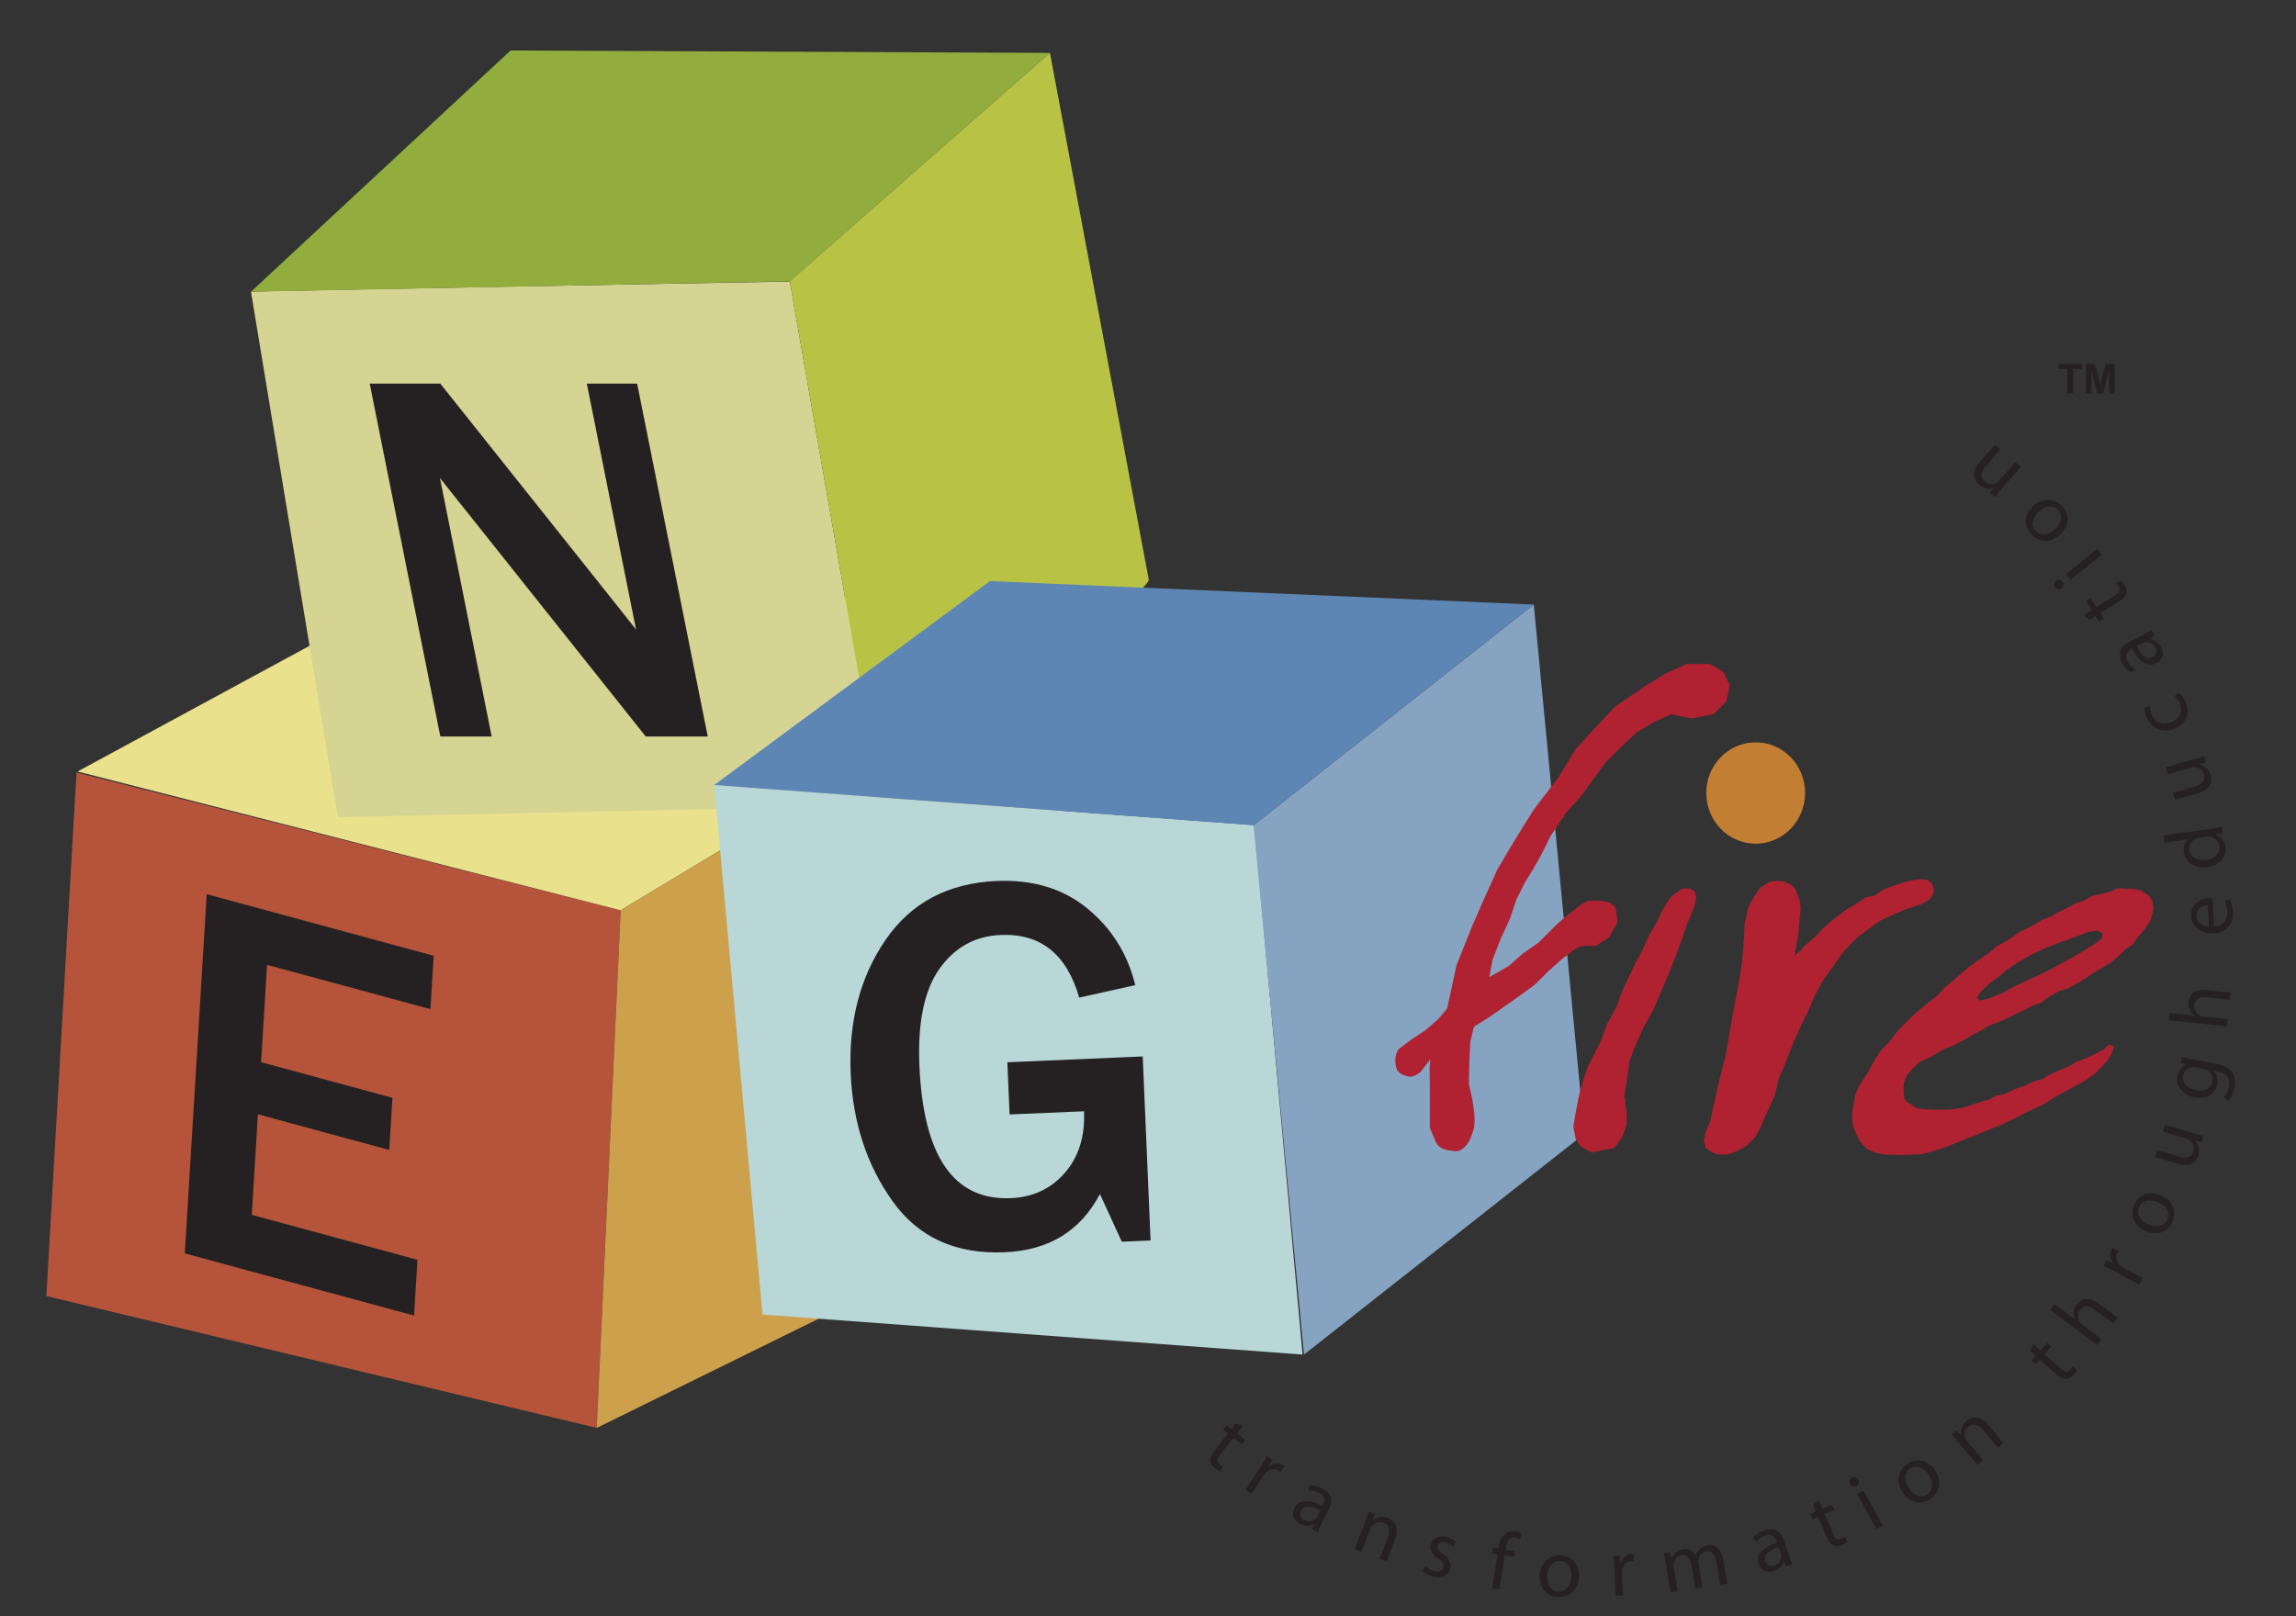 <svg width="125" height="88" viewBox="0 0 125 88" fill="none" xmlns="http://www.w3.org/2000/svg">
<rect x="0" y="0" width="125" height="88" fill="#333333" stroke="none"/>
<g opacity="0.9">
<path d="M4.165 42.066L33.788 49.57L32.486 77.757L2.524 70.577L4.165 42.066Z" fill="#C3583C"/>
<path d="M28.236 28.999L58.053 34.962L33.79 49.57L4.224 42.012L28.236 28.999Z" fill="#FDF495"/>
<path d="M33.79 49.57L58.053 34.962L56.299 66.04L32.488 77.757L33.79 49.57Z" fill="#DEAD4F"/>
<path fill-rule="evenodd" clip-rule="evenodd" d="M42.998 15.33L47.986 43.861L18.431 44.499C18.41 44.503 18.392 44.482 18.387 44.46L13.664 15.882C13.658 15.86 40.705 15.364 42.998 15.33Z" fill="#E8E69D"/>
<path fill-rule="evenodd" clip-rule="evenodd" d="M27.796 2.749L57.163 2.88L42.998 15.317L13.665 15.884L27.796 2.749Z" fill="#9CB93E"/>
<path fill-rule="evenodd" clip-rule="evenodd" d="M42.997 15.316L47.985 43.86C49.338 42.737 62.661 32.198 62.542 31.564L57.162 2.88L42.997 15.316Z" fill="#C6D347"/>
<path fill-rule="evenodd" clip-rule="evenodd" d="M38.884 42.749L68.286 44.929L70.914 73.763L41.513 71.585L38.884 42.749Z" fill="#C9E9E9"/>
<path fill-rule="evenodd" clip-rule="evenodd" d="M83.502 32.921L68.244 44.94L70.995 73.763L86.257 61.744L83.502 32.921Z" fill="#8FB0D1"/>
<path fill-rule="evenodd" clip-rule="evenodd" d="M83.503 32.921L68.245 44.94L38.884 42.749L53.895 31.643L83.503 32.921Z" fill="#628FC2"/>
<path d="M67.665 77.649L67.342 78.06L67.789 78.409L67.605 78.647L67.156 78.298L66.43 79.223C66.264 79.433 66.231 79.602 66.404 79.74C66.489 79.805 66.545 79.836 66.602 79.858L66.432 80.108C66.356 80.082 66.243 80.028 66.121 79.935C65.977 79.82 65.897 79.68 65.887 79.54C65.878 79.378 65.961 79.196 66.121 78.995L66.852 78.061L66.585 77.852L66.772 77.613L67.04 77.824L67.288 77.508L67.665 77.649Z" fill="#231F20"/>
<path d="M68.629 79.878C68.768 79.663 68.885 79.474 68.984 79.299L69.275 79.489L69.056 79.855L69.07 79.861C69.312 79.67 69.617 79.648 69.841 79.792C69.875 79.816 69.898 79.836 69.924 79.863L69.722 80.172C69.686 80.146 69.654 80.118 69.609 80.09C69.374 79.938 69.094 80.007 68.887 80.224C68.847 80.267 68.809 80.317 68.77 80.374L68.138 81.349L67.806 81.132L68.629 79.878Z" fill="#231F20"/>
<path d="M71.965 82.952C71.877 83.119 71.803 83.286 71.755 83.43L71.438 83.269L71.527 83.009L71.516 83.001C71.334 83.101 71.054 83.13 70.774 82.989C70.383 82.787 70.323 82.409 70.464 82.128C70.706 81.661 71.254 81.616 72.005 82.002L72.023 81.963C72.106 81.8 72.211 81.488 71.812 81.29C71.626 81.195 71.41 81.151 71.226 81.173L71.269 80.895C71.48 80.874 71.749 80.929 71.998 81.054C72.595 81.36 72.534 81.837 72.334 82.226L71.965 82.952ZM71.889 82.251C71.505 82.046 71.032 81.893 70.839 82.269C70.722 82.5 70.819 82.682 70.999 82.772C71.255 82.903 71.503 82.828 71.643 82.69C71.674 82.66 71.697 82.623 71.715 82.586L71.889 82.251Z" fill="#231F20"/>
<path d="M74.319 82.876C74.401 82.659 74.462 82.49 74.514 82.318L74.841 82.443L74.736 82.783L74.745 82.788C74.917 82.638 75.227 82.536 75.563 82.668C75.846 82.776 76.218 83.111 75.949 83.809L75.483 85.021L75.113 84.88L75.564 83.71C75.69 83.382 75.677 83.057 75.327 82.924C75.087 82.832 74.829 82.932 74.685 83.111C74.649 83.151 74.615 83.215 74.591 83.273L74.118 84.498L73.748 84.359L74.319 82.876Z" fill="#231F20"/>
<path d="M77.616 85.279C77.715 85.381 77.894 85.513 78.085 85.561C78.36 85.635 78.526 85.537 78.574 85.358C78.625 85.177 78.545 85.048 78.291 84.87C77.943 84.628 77.823 84.374 77.887 84.123C77.979 83.785 78.334 83.579 78.779 83.702C78.995 83.758 79.167 83.865 79.259 83.968L79.095 84.217C79.025 84.148 78.893 84.034 78.695 83.981C78.467 83.919 78.314 84.018 78.269 84.174C78.222 84.352 78.323 84.463 78.573 84.639C78.895 84.872 79.039 85.106 78.954 85.423C78.853 85.796 78.492 85.978 77.998 85.848C77.768 85.787 77.57 85.668 77.447 85.541L77.616 85.279Z" fill="#231F20"/>
<path d="M81.237 86.482L81.531 84.63L81.234 84.584L81.281 84.284L81.58 84.333L81.596 84.231C81.643 83.927 81.76 83.663 81.97 83.52C82.138 83.4 82.342 83.375 82.522 83.401C82.665 83.425 82.775 83.474 82.846 83.518L82.75 83.813C82.691 83.775 82.618 83.741 82.501 83.724C82.171 83.671 82.037 83.949 81.985 84.278L81.965 84.395L82.487 84.478L82.44 84.776L81.924 84.694L81.63 86.547L81.237 86.482Z" fill="#231F20"/>
<path d="M84.816 86.968C84.23 86.94 83.79 86.483 83.83 85.798C83.87 85.069 84.373 84.668 84.971 84.698C85.597 84.732 85.996 85.207 85.964 85.867C85.919 86.674 85.336 86.998 84.818 86.97L84.816 86.968ZM84.846 86.672C85.225 86.693 85.525 86.353 85.552 85.859C85.57 85.491 85.413 85.016 84.942 84.994C84.478 84.97 84.251 85.39 84.231 85.802C84.207 86.28 84.458 86.652 84.841 86.672H84.846Z" fill="#231F20"/>
<path d="M87.892 85.406C87.878 85.152 87.863 84.932 87.838 84.731L88.186 84.712L88.224 85.137H88.237C88.322 84.839 88.555 84.642 88.823 84.63C88.861 84.627 88.893 84.63 88.931 84.637L88.952 85.005C88.907 85.003 88.864 85.001 88.81 85.005C88.532 85.017 88.344 85.241 88.306 85.534C88.299 85.593 88.299 85.657 88.302 85.724L88.365 86.883L87.965 86.903L87.892 85.406Z" fill="#231F20"/>
<path d="M90.694 85.152C90.661 84.924 90.621 84.748 90.586 84.571L90.929 84.517L91.002 84.861L91.018 84.856C91.105 84.637 91.276 84.415 91.636 84.355C91.926 84.31 92.175 84.453 92.309 84.692L92.316 84.69C92.366 84.554 92.439 84.453 92.521 84.371C92.633 84.254 92.763 84.177 92.967 84.147C93.259 84.1 93.711 84.219 93.831 84.969L94.03 86.234L93.649 86.293L93.454 85.077C93.386 84.658 93.191 84.437 92.882 84.489C92.654 84.522 92.513 84.714 92.47 84.912C92.461 84.974 92.459 85.046 92.47 85.114L92.679 86.444L92.298 86.506L92.091 85.217C92.04 84.871 91.849 84.65 91.548 84.698C91.308 84.736 91.158 84.962 91.124 85.164C91.113 85.227 91.113 85.294 91.124 85.362L91.331 86.657L90.948 86.719L90.694 85.152Z" fill="#231F20"/>
<path d="M97.393 84.694C97.454 84.876 97.516 85.05 97.586 85.185L97.247 85.29L97.127 85.042L97.115 85.045C97.054 85.245 96.875 85.464 96.579 85.557C96.158 85.697 95.85 85.47 95.749 85.171C95.587 84.67 95.944 84.252 96.749 83.997L96.735 83.953C96.677 83.784 96.528 83.486 96.103 83.628C95.907 83.691 95.724 83.814 95.609 83.957L95.442 83.732C95.577 83.571 95.808 83.415 96.07 83.332C96.71 83.124 97.004 83.505 97.138 83.922L97.393 84.694ZM96.842 84.257C96.427 84.379 95.981 84.605 96.113 85.004C96.196 85.255 96.395 85.312 96.584 85.251C96.859 85.163 96.979 84.934 96.981 84.74C96.981 84.697 96.972 84.653 96.958 84.616L96.842 84.257Z" fill="#231F20"/>
<path d="M99.011 81.686L99.218 82.166L99.74 81.944L99.857 82.221L99.337 82.442L99.796 83.523C99.902 83.77 100.032 83.882 100.236 83.795C100.335 83.752 100.391 83.72 100.438 83.68L100.57 83.949C100.51 84.005 100.411 84.077 100.27 84.136C100.097 84.209 99.935 84.209 99.81 84.151C99.662 84.083 99.544 83.92 99.445 83.686L98.981 82.593L98.668 82.724L98.551 82.447L98.862 82.315L98.705 81.948L99.011 81.686Z" fill="#231F20"/>
<path d="M101.074 80.919C100.944 80.992 100.8 80.937 100.733 80.815C100.662 80.694 100.702 80.545 100.834 80.47C100.968 80.396 101.109 80.447 101.177 80.568C101.245 80.689 101.215 80.839 101.078 80.919H101.074ZM102.161 83.265L101.102 81.361L101.45 81.17L102.506 83.072L102.161 83.265Z" fill="#231F20"/>
<path d="M105.089 81.629C104.602 81.954 103.978 81.855 103.593 81.285C103.185 80.68 103.346 80.055 103.844 79.723C104.36 79.373 104.969 79.511 105.34 80.061C105.795 80.733 105.524 81.337 105.093 81.626L105.089 81.629ZM104.934 81.375C105.247 81.163 105.284 80.712 105.007 80.301C104.8 79.995 104.386 79.715 103.996 79.976C103.61 80.235 103.686 80.707 103.917 81.05C104.184 81.444 104.612 81.591 104.931 81.377L104.934 81.375Z" fill="#231F20"/>
<path d="M106.633 78.555C106.485 78.381 106.367 78.245 106.238 78.115L106.507 77.889L106.754 78.148L106.763 78.142C106.714 77.919 106.774 77.6 107.055 77.37C107.285 77.177 107.761 77.013 108.241 77.585L109.079 78.582L108.773 78.836L107.966 77.874C107.738 77.605 107.446 77.462 107.161 77.703C106.966 77.867 106.926 78.139 107.013 78.352C107.034 78.402 107.07 78.463 107.114 78.511L107.959 79.517L107.654 79.772L106.633 78.555Z" fill="#231F20"/>
<path d="M110.698 73.19L111.088 73.541L111.47 73.118L111.691 73.32L111.312 73.742L112.187 74.527C112.389 74.707 112.555 74.752 112.7 74.591C112.774 74.51 112.811 74.459 112.835 74.401L113.07 74.591C113.041 74.665 112.981 74.772 112.875 74.887C112.752 75.023 112.606 75.091 112.467 75.094C112.303 75.091 112.129 74.997 111.936 74.826L111.052 74.032L110.828 74.282L110.602 74.081L110.828 73.829L110.529 73.561L110.698 73.19Z" fill="#231F20"/>
<path d="M111.62 71.326L111.862 71.01L112.95 71.828L112.954 71.82C112.903 71.701 112.881 71.56 112.903 71.424C112.916 71.289 112.968 71.151 113.058 71.034C113.232 70.799 113.658 70.534 114.264 70.987L115.3 71.767L115.06 72.082L114.06 71.331C113.771 71.116 113.459 71.045 113.234 71.343C113.082 71.549 113.107 71.814 113.23 72.004C113.263 72.057 113.306 72.095 113.369 72.139L114.418 72.928L114.18 73.245L111.62 71.326Z" fill="#231F20"/>
<path d="M115.14 69.246C114.912 69.127 114.717 69.026 114.528 68.942L114.693 68.637L115.078 68.821L115.085 68.808C114.874 68.584 114.825 68.283 114.949 68.052C114.969 68.014 114.989 67.988 115.014 67.958L115.341 68.133C115.315 68.171 115.292 68.205 115.265 68.252C115.136 68.498 115.23 68.771 115.465 68.957C115.51 68.993 115.564 69.026 115.625 69.058L116.652 69.602L116.469 69.953L115.14 69.246Z" fill="#231F20"/>
<path d="M118.275 66.526C118.047 67.066 117.468 67.32 116.833 67.051C116.16 66.766 115.954 66.157 116.187 65.605C116.431 65.03 117.017 64.82 117.627 65.077C118.373 65.393 118.479 66.048 118.274 66.523L118.275 66.526ZM118.009 66.401C118.155 66.053 117.937 65.652 117.482 65.461C117.141 65.315 116.642 65.304 116.457 65.734C116.275 66.16 116.596 66.516 116.977 66.678C117.417 66.863 117.854 66.755 118.004 66.403L118.009 66.401Z" fill="#231F20"/>
<path d="M119.391 61.706C119.604 61.771 119.795 61.825 119.963 61.862L119.862 62.197L119.514 62.115L119.511 62.123C119.65 62.269 119.801 62.559 119.686 62.929C119.587 63.255 119.279 63.591 118.552 63.37L117.331 62.999L117.448 62.62L118.599 62.972C118.998 63.092 119.307 63.048 119.41 62.709C119.488 62.456 119.366 62.227 119.213 62.106C119.17 62.068 119.103 62.034 119.029 62.012L117.754 61.621L117.871 61.244L119.391 61.706Z" fill="#231F20"/>
<path d="M120.624 57.929C121.12 58.023 121.396 58.182 121.546 58.423C121.697 58.674 121.704 58.986 121.652 59.256C121.603 59.511 121.486 59.782 121.336 59.931L121.054 59.776C121.174 59.653 121.298 59.447 121.35 59.181C121.426 58.783 121.277 58.453 120.731 58.347L120.496 58.302V58.31C120.67 58.466 120.785 58.73 120.72 59.06C120.616 59.59 120.092 59.882 119.494 59.766C118.769 59.626 118.453 59.075 118.547 58.58C118.621 58.211 118.851 58.047 119.046 57.985L119.048 57.975L118.732 57.9L118.8 57.555C118.95 57.597 119.12 57.636 119.383 57.685L120.624 57.929ZM119.561 58.125C119.498 58.112 119.441 58.105 119.382 58.113C119.14 58.137 118.918 58.29 118.86 58.577C118.787 58.947 119.05 59.272 119.553 59.37C119.968 59.45 120.365 59.3 120.445 58.886C120.492 58.645 120.385 58.398 120.145 58.269C120.091 58.236 120.015 58.213 119.945 58.197L119.561 58.125Z" fill="#231F20"/>
<path d="M118.064 55.556L118.105 55.163L119.459 55.305V55.295C119.356 55.221 119.262 55.11 119.21 54.984C119.152 54.862 119.125 54.715 119.143 54.57C119.171 54.28 119.401 53.832 120.149 53.912L121.441 54.046L121.401 54.442L120.154 54.311C119.797 54.273 119.495 54.374 119.455 54.742C119.428 55 119.587 55.215 119.791 55.314C119.848 55.34 119.904 55.353 119.98 55.36L121.29 55.497L121.247 55.891L118.064 55.556Z" fill="#231F20"/>
<path d="M120.536 50.445C121.072 50.408 121.275 50.06 121.256 49.665C121.24 49.381 121.183 49.209 121.115 49.068L121.391 48.981C121.463 49.117 121.55 49.357 121.567 49.703C121.603 50.367 121.179 50.796 120.523 50.829C119.861 50.863 119.325 50.5 119.292 49.866C119.254 49.157 119.87 48.939 120.272 48.917C120.35 48.914 120.416 48.914 120.463 48.922L120.536 50.445ZM120.193 49.306C119.944 49.316 119.556 49.441 119.576 49.883C119.597 50.288 119.976 50.437 120.252 50.455L120.193 49.306Z" fill="#231F20"/>
<path d="M117.787 45.493L120.399 45.129C120.594 45.1 120.814 45.067 120.957 45.031L121.007 45.385L120.635 45.455V45.465C120.893 45.551 121.112 45.785 121.164 46.137C121.236 46.657 120.85 47.123 120.195 47.215C119.473 47.321 118.969 46.93 118.896 46.411C118.849 46.078 118.972 45.833 119.129 45.716V45.708L117.842 45.886L117.787 45.493ZM119.733 45.62C119.679 45.627 119.616 45.642 119.567 45.661C119.329 45.755 119.152 45.996 119.195 46.291C119.249 46.696 119.641 46.887 120.117 46.821C120.556 46.76 120.888 46.487 120.83 46.072C120.794 45.807 120.581 45.594 120.28 45.564C120.226 45.557 120.167 45.561 120.11 45.568L119.733 45.62Z" fill="#231F20"/>
<path d="M119.431 41.35C119.651 41.286 119.841 41.23 120.001 41.168L120.097 41.507L119.761 41.624L119.765 41.634C119.961 41.683 120.248 41.844 120.356 42.215C120.45 42.543 120.374 42.992 119.643 43.2L118.416 43.551L118.306 43.17L119.466 42.839C119.863 42.724 120.101 42.522 120.002 42.179C119.928 41.927 119.701 41.799 119.506 41.779C119.447 41.77 119.376 41.779 119.302 41.8L118.017 42.167L117.911 41.787L119.431 41.35Z" fill="#231F20"/>
<path d="M118.639 37.721C118.724 37.795 118.883 37.977 118.999 38.246C119.255 38.849 119.013 39.417 118.394 39.681C117.775 39.941 117.14 39.71 116.863 39.058C116.773 38.843 116.745 38.626 116.755 38.507L117.068 38.473C117.061 38.579 117.068 38.735 117.153 38.934C117.35 39.393 117.801 39.495 118.221 39.319C118.682 39.123 118.844 38.703 118.674 38.306C118.587 38.099 118.479 37.982 118.387 37.899L118.639 37.721Z" fill="#231F20"/>
<path d="M116.675 34.568C116.845 34.483 117.007 34.393 117.128 34.304L117.29 34.622L117.059 34.779L117.069 34.791C117.275 34.818 117.522 34.959 117.661 35.237C117.861 35.629 117.687 35.97 117.405 36.112C116.937 36.353 116.468 36.067 116.087 35.316L116.047 35.335C115.885 35.417 115.616 35.611 115.823 36.006C115.917 36.19 116.065 36.352 116.229 36.443L116.029 36.642C115.85 36.532 115.66 36.332 115.533 36.087C115.228 35.491 115.56 35.139 115.95 34.941L116.675 34.568ZM116.326 35.182C116.514 35.571 116.806 35.973 117.185 35.782C117.418 35.661 117.443 35.455 117.354 35.28C117.22 35.023 116.978 34.939 116.785 34.97C116.742 34.974 116.7 34.993 116.662 35.011L116.326 35.182Z" fill="#231F20"/>
<path d="M113.438 33.494L113.883 33.217L113.58 32.738L113.838 32.577L114.139 33.057L115.137 32.435C115.367 32.291 115.457 32.147 115.341 31.96C115.282 31.87 115.242 31.821 115.195 31.779L115.442 31.605C115.505 31.657 115.592 31.744 115.675 31.873C115.772 32.031 115.798 32.19 115.76 32.325C115.713 32.481 115.572 32.623 115.356 32.757L114.344 33.387L114.523 33.672L114.265 33.833L114.088 33.545L113.745 33.759L113.438 33.494Z" fill="#231F20"/>
<path d="M112.296 31.683C112.39 31.799 112.359 31.948 112.251 32.038C112.141 32.123 111.988 32.113 111.892 31.997C111.793 31.878 111.819 31.729 111.927 31.641C112.037 31.552 112.191 31.559 112.29 31.678L112.296 31.683ZM114.422 30.207L112.726 31.578L112.475 31.267L114.173 29.899L114.422 30.207Z" fill="#231F20"/>
<path d="M112.269 27.559C112.673 27.978 112.684 28.61 112.189 29.088C111.662 29.593 111.018 29.542 110.601 29.113C110.166 28.662 110.199 28.044 110.674 27.583C111.258 27.023 111.905 27.183 112.264 27.555L112.269 27.559ZM112.047 27.757C111.781 27.485 111.328 27.525 110.973 27.869C110.706 28.127 110.5 28.58 110.827 28.918C111.147 29.25 111.601 29.096 111.899 28.808C112.243 28.478 112.315 28.034 112.047 27.757Z" fill="#231F20"/>
<path d="M108.978 26.616C108.825 26.791 108.711 26.93 108.603 27.074L108.339 26.844L108.555 26.564L108.548 26.555C108.331 26.637 108.01 26.627 107.737 26.387C107.51 26.192 107.275 25.749 107.763 25.184L108.62 24.202L108.918 24.464L108.093 25.411C107.864 25.674 107.765 25.987 108.05 26.231C108.245 26.399 108.519 26.393 108.716 26.273C108.763 26.245 108.819 26.2 108.86 26.153L109.723 25.161L110.021 25.42L108.978 26.616Z" fill="#231F20"/>
<path d="M86.372 51.5C86.438 51.5 86.5 51.503 86.565 51.508C86.664 51.513 86.763 51.517 86.866 51.513L86.877 51.51L87.626 51.024L87.644 51.012L87.649 50.993C87.667 50.897 87.746 50.771 87.828 50.637C87.979 50.392 88.148 50.115 88.023 49.908C88.012 49.857 88.01 49.802 88.005 49.745C87.996 49.589 87.987 49.414 87.837 49.299C87.642 49.122 87.35 49.042 86.898 49.042C86.775 49.042 86.635 49.049 86.461 49.059L86.447 49.062C86.169 49.168 85.931 49.367 85.722 49.54C85.597 49.647 85.476 49.746 85.357 49.813L84.691 50.401L83.757 51.332L82.9 51.929L82.14 52.605L81.075 53.207L81.27 52.238L81.696 51.135L82.209 50.022L82.548 49.004L83.021 48.054L83.485 47.304L83.913 46.535L84.424 45.519L85.273 44.248L86.045 43.392L87.409 41.522L88.261 40.672L89.087 39.894L90.042 39.316L90.968 38.899L92.074 39.124L92.081 39.127L93.276 38.896L93.29 38.893L93.984 38.202L93.996 38.191L94.168 37.327L94.173 37.311L93.82 36.6L93.11 36.158H91.816L90.681 36.678L89.567 37.36L87.936 38.476L87.064 39.397L85.795 40.782L84.858 42.312L83.488 44.105L82.378 45.894L81.521 47.348L80.752 49.05L80.155 50.415L79.299 52.552L78.785 54.923L78.287 55.508L77.607 56.099L76.836 56.611L76.154 57.122L76.142 57.134C75.956 57.411 75.916 57.718 76.013 58.128C76.073 58.382 76.302 58.548 76.695 58.624C76.726 58.63 76.755 58.633 76.784 58.633C76.952 58.633 77.085 58.546 77.226 58.454C77.257 58.434 77.287 58.413 77.32 58.392L77.866 57.694L77.832 58.183L77.844 59.292V61.417L78.108 62.041C78.287 62.582 78.741 62.634 79.039 62.667C79.084 62.672 79.126 62.676 79.164 62.682C79.195 62.689 79.227 62.691 79.258 62.691C79.637 62.691 79.933 62.295 80.072 61.951L80.249 61.445C80.322 60.879 80.238 60.388 80.191 60.095C80.177 60.005 80.167 59.935 80.16 59.878L79.969 59.017L79.992 57.93L80.046 56.728L80.243 55.914L81.168 55.328L82.619 54.306L83.565 53.617L84.332 52.853L85.099 52.173L85.779 51.667C86.008 51.519 86.206 51.5 86.372 51.5Z" fill="#BE2031"/>
<path d="M92.106 48.448C92.073 48.426 92.043 48.407 92.028 48.388L92.012 48.369L91.565 48.393L90.963 48.834L90.546 49.497L90.167 50.274L89.814 50.869L89.464 51.644L89.034 52.454L88.711 53.126L88.33 53.938L87.984 54.869L87.495 55.764L87.175 56.644L86.441 58.1L86.199 58.8L85.954 59.691L85.795 60.525L85.658 61.364L85.781 62.016L86.045 62.414L86.64 62.757L87.871 62.514L87.891 62.51L88.306 61.932L88.555 61.274L88.56 60.438L88.553 60.425C88.477 60.305 88.483 60.208 88.49 60.105C88.496 60.001 88.503 59.885 88.424 59.745L88.556 58.927L88.716 57.807L88.96 57.111C89.07 56.849 89.174 56.626 89.271 56.409C89.339 56.262 89.403 56.12 89.467 55.975L90.007 54.991L90.44 53.998L90.814 53.109L91.224 52.087L91.545 51.2L91.867 50.266L92.128 49.666C92.211 49.476 92.352 49.158 92.33 48.77C92.323 48.59 92.198 48.509 92.106 48.448Z" fill="#BE2031"/>
<path d="M102.355 50.139L102.908 49.885L103.671 49.545L104.31 49.333L104.599 49.242L105.046 48.986L105.253 48.682L105.273 48.405C105.271 48.327 105.249 48.288 105.226 48.254C105.21 48.225 105.198 48.202 105.195 48.152V48.133L104.96 47.921L104.548 47.875L104.202 47.92L103.644 48.046L102.534 48.43L102.059 48.77L101.599 48.859L101.157 49.16L100.557 49.505L100.041 49.889L99.557 50.265L99.155 50.65L98.886 50.956L98.242 51.511L98.004 51.777L97.706 52.021L97.814 51.383L97.897 50.952L98.029 49.496L97.986 49.07L97.767 48.465L97.547 48.196L97.146 48.01L96.736 47.964L96.336 48.022L95.821 48.355L95.464 48.882L95.205 49.349L94.986 50.266L94.944 51.071L94.901 51.724L94.816 52.557L94.689 53.366L94.305 55.408L93.962 57.405L93.493 59.281L93.112 61.059L92.854 61.663L92.769 62.13L92.767 62.141L92.859 62.508L93.17 62.733L93.524 62.865L94.061 62.868L94.545 62.694L95.025 62.433L95.493 62.002L95.764 61.565L96.058 60.883L96.619 59.682L96.828 58.752L97.213 57.858L97.682 56.668L98.023 55.903L98.406 55.136L98.792 54.245L99.213 53.443L100.362 51.831L101.081 51.07L102.355 50.139Z" fill="#BE2031"/>
<path d="M117.195 49.171L117.15 49L116.964 48.76L116.552 48.496L116.168 48.4H115.749L115.29 48.371L114.9 48.55L114.424 48.672L113.886 48.789L113.489 49.031L113.004 49.182L112.531 49.448L112.134 49.629L111.755 49.864L111.21 50.079L110.676 50.402L109.981 50.731L109.389 51.148L108.694 51.542L108.28 51.899L107.797 52.222L107.199 52.647L106.271 53.449L105.874 53.776L105.464 54.223L104.827 54.724L104.415 55.057L104.056 55.388L103.576 55.867L103.241 56.227L102.84 56.768L102.395 57.204L102.045 57.757L101.685 58.405L101.2 59.152L101.005 59.628L100.835 60.593V60.941L100.898 61.39L101.051 61.744L101.228 62.092L101.425 62.353L101.683 62.588L102.154 62.791L102.566 62.866L103.055 62.889L103.481 62.9H103.484L104.618 62.859L105.138 62.712L105.701 62.546L106.252 62.342L106.857 62.084L107.657 61.781L108.294 61.51L109.003 61.234L109.747 60.874L110.491 60.493L111.267 60.129L111.794 59.789L113.354 58.937L114.002 58.507L114.343 58.167L114.749 57.743L114.973 57.339L115.096 56.974L114.804 56.888L114.555 57.136L113.817 57.514L113.478 57.665L113.003 57.837L112.711 58.025L111.599 58.514L111.222 58.745L110.776 58.872L110.329 59.085L109.88 59.235L109.492 59.405L109.118 59.592L108.676 59.655L108.325 59.871L107.924 59.974L107.58 60.084L106.99 60.296L106.526 60.378L106.124 60.422H105.172L104.725 60.399L104.37 60.356L104.198 60.261L104.036 60.127L103.832 60.026L103.677 59.831L103.634 59.513V59.219L103.658 58.928L103.818 58.564L104.027 58.294L104.429 57.894L104.739 57.727L105.127 57.555L105.907 57.092L106.343 56.939L106.724 56.729L107.065 56.555L107.511 56.282L107.942 56.067L108.297 55.839L108.725 55.687L109.131 55.519L110.327 54.942L110.684 54.758L111.155 54.586L111.437 54.347L112.089 53.969L112.652 53.798L113.101 53.541L113.529 53.284L113.997 52.965L114.899 52.43L115.306 52.088L115.681 51.71L116.109 51.434L116.373 51.045L116.676 50.698L117.08 50.124L117.197 49.678L117.24 49.396L117.195 49.171ZM114.468 50.813L114.435 51.113L113.981 51.446L113.522 51.732L112.966 52.05L112.329 52.409L111.374 52.919L110.777 53.204L109.655 53.72L109.104 54.035L108.236 54.39L107.763 54.485L107.631 54.317L107.882 53.957L108.353 53.522L108.793 53.206L109.308 52.772L109.903 52.375L110.456 52.059L111.017 51.782L111.452 51.583L112.723 51.107L113.205 50.946L113.674 50.751C113.754 50.734 113.838 50.726 113.916 50.715C113.994 50.706 114.073 50.697 114.149 50.685C114.201 50.687 114.252 50.714 114.308 50.745C114.358 50.772 114.41 50.803 114.468 50.813Z" fill="#BE2031"/>
<path fill-rule="evenodd" clip-rule="evenodd" d="M95.586 40.424C97.071 40.424 98.275 41.66 98.275 43.183C98.275 44.706 97.071 45.943 95.586 45.943C94.097 45.943 92.893 44.706 92.893 43.183C92.894 41.66 94.097 40.424 95.586 40.424Z" fill="#D28632"/>
<path d="M112.552 21.433V20.089H112.067V19.816H113.359V20.089H112.877V21.433H112.552Z" fill="#231F20"/>
<path d="M113.563 21.433V19.816H114.053L114.344 20.919L114.638 19.816H115.13V21.433H114.824V20.16L114.502 21.433H114.187L113.867 20.16V21.433H113.563Z" fill="#231F20"/>
<path d="M38.532 40.108H35.157L25.385 27.83C25.235 27.642 24.99 27.337 24.652 26.915C24.501 26.727 24.268 26.43 23.952 26.029L26.769 40.108H23.973L20.128 20.889H23.97L32.984 32.209C33.059 32.302 33.607 32.992 34.627 34.279L31.948 20.889H34.688L38.532 40.108Z" fill="#231F20"/>
<path d="M22.542 71.64L10.06 68.254L11.255 48.693L23.611 52.046L23.433 54.954L14.539 52.541L14.215 57.843L21.364 59.782L21.191 62.621L14.041 60.68L13.707 66.154L22.728 68.603L22.542 71.64Z" fill="#231F20"/>
<path d="M62.213 57.529L62.64 67.55L61.074 67.617L59.882 65.021C58.827 67.033 57.1 68.091 54.705 68.192C52.031 68.308 49.993 67.38 48.589 65.406C47.185 63.434 46.426 61.112 46.313 58.443C46.193 55.619 46.827 53.197 48.215 51.176C49.602 49.155 51.618 48.089 54.263 47.974C56.237 47.889 57.886 48.392 59.209 49.479C60.531 50.569 61.398 51.958 61.806 53.647L58.754 54.325C58.077 51.959 56.651 50.82 54.475 50.915C53.086 50.974 51.977 51.588 51.148 52.753C50.32 53.922 49.955 55.678 50.055 58.023C50.266 62.971 51.923 65.38 55.029 65.245C56.237 65.194 57.217 64.735 57.972 63.867C58.728 63.002 59.075 61.885 59.017 60.515L54.965 60.688L54.843 57.846L62.213 57.529Z" fill="#231F20"/>
</g>
</svg>
